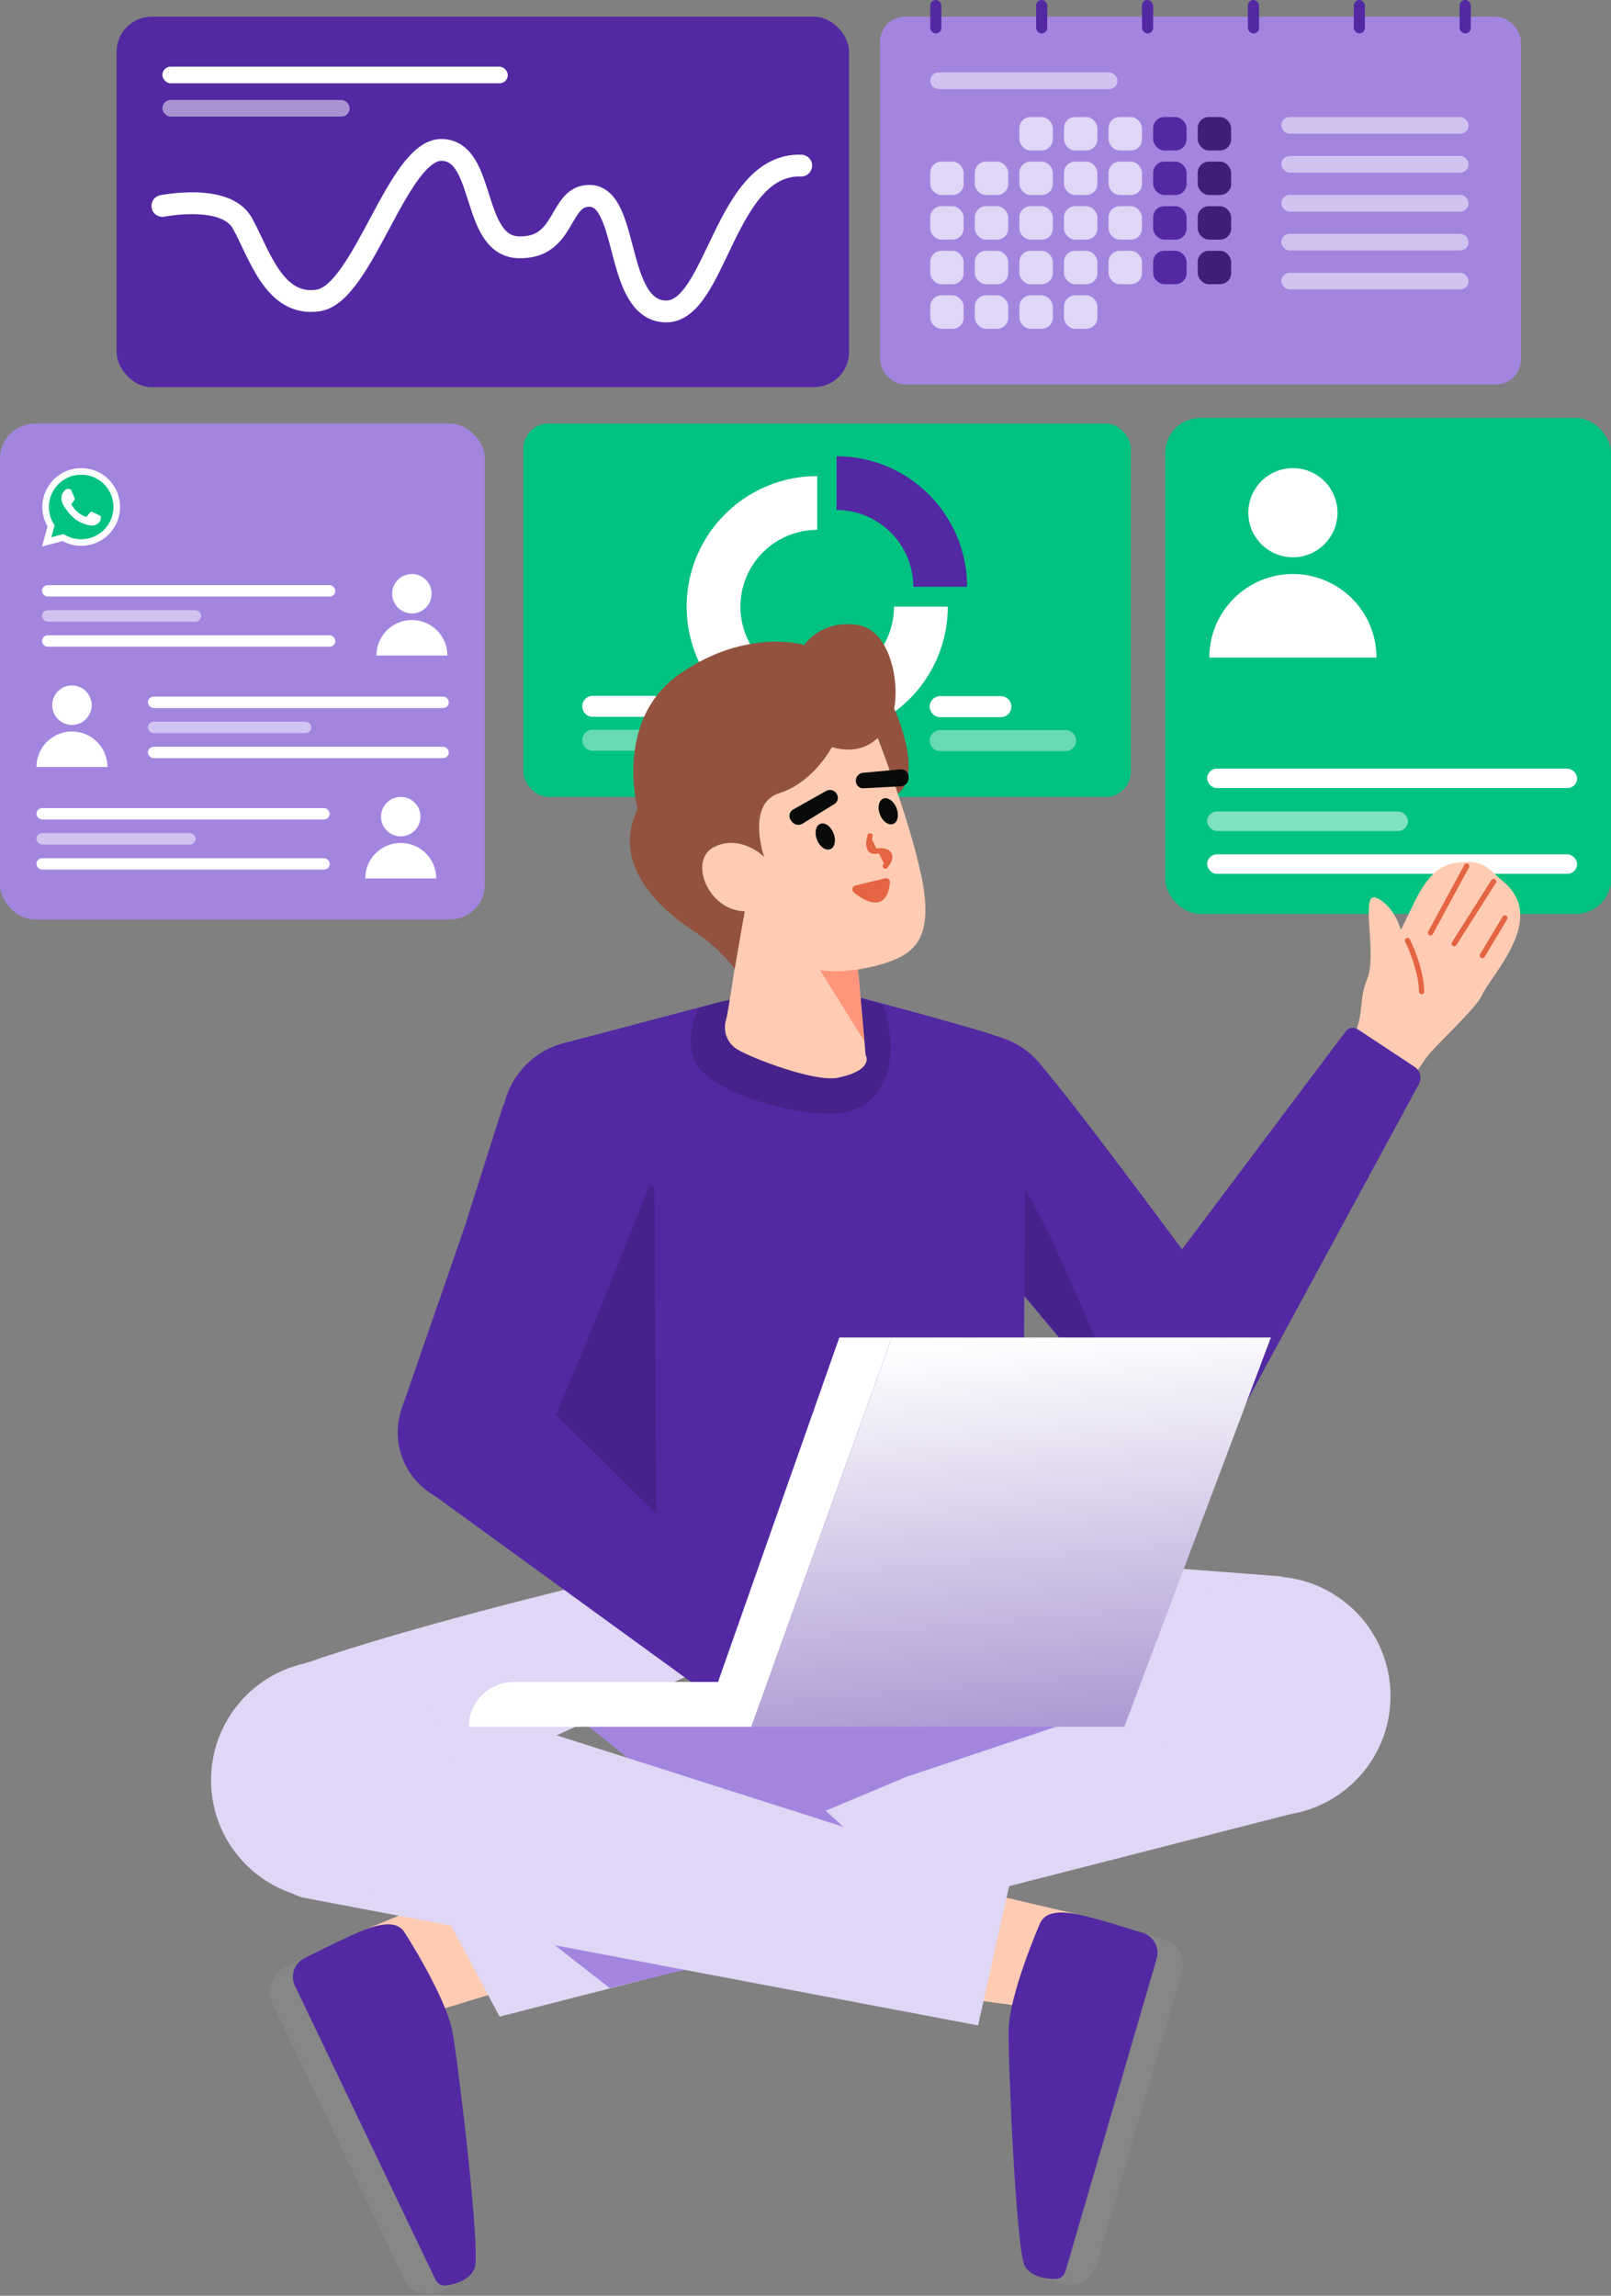 <?xml version="1.0" encoding="UTF-8"?> <svg xmlns="http://www.w3.org/2000/svg" width="567" height="808" viewBox="0 0 567 808" fill="none"><rect x="0" y="0" width="567" height="808" fill="#808080" stroke="none"/><rect x="184.214" y="149.066" width="213.792" height="131.413" rx="8.81" fill="#00C281"></rect><path d="M324.113 213.508C324.113 220.725 321.972 227.779 317.963 233.78C313.953 239.781 308.254 244.458 301.587 247.22C294.919 249.982 287.582 250.704 280.504 249.296C273.425 247.888 266.924 244.413 261.82 239.31C256.717 234.206 253.242 227.705 251.834 220.626C250.426 213.548 251.148 206.211 253.911 199.543C256.672 192.876 261.349 187.177 267.35 183.167C273.351 179.158 280.405 177.018 287.623 177.018" stroke="white" stroke-width="18.935" stroke-miterlimit="10"></path><path d="M294.42 170.04C304.097 170.04 313.378 173.884 320.222 180.727C327.065 187.57 330.909 196.851 330.909 206.53" stroke="#5229A3" stroke-width="18.935" stroke-miterlimit="10"></path><path d="M208.628 248.587H229.986" stroke="white" stroke-width="7.407" stroke-miterlimit="10" stroke-linecap="round"></path><path opacity="0.4" d="M208.628 260.545H252.766" stroke="white" stroke-width="7.407" stroke-miterlimit="10" stroke-linecap="round"></path><path d="M330.91 248.708H352.268" stroke="white" stroke-width="7.407" stroke-miterlimit="10" stroke-linecap="round"></path><path opacity="0.4" d="M330.91 260.664H375.048" stroke="white" stroke-width="7.407" stroke-miterlimit="10" stroke-linecap="round"></path><rect x="309.743" y="5.884" width="225.56" height="129.452" rx="8.81" fill="#A385E0"></rect><rect x="410.088" y="147.104" width="156.911" height="174.564" rx="12.331" fill="#00C281"></rect><rect x="424.856" y="300.691" width="130.217" height="6.857" rx="3.428" fill="white"></rect><rect x="424.856" y="270.521" width="130.217" height="6.857" rx="3.428" fill="white"></rect><rect opacity="0.5" x="424.856" y="285.605" width="70.689" height="6.857" rx="3.428" fill="white"></rect><circle cx="455.043" cy="180.448" r="15.691" fill="white"></circle><path d="M484.464 231.444C484.464 227.581 483.703 223.755 482.224 220.185C480.746 216.616 478.579 213.372 475.847 210.64C473.115 207.909 469.871 205.741 466.302 204.263C462.732 202.784 458.907 202.023 455.043 202.023C451.179 202.023 447.354 202.784 443.784 204.263C440.215 205.741 436.971 207.909 434.239 210.64C431.507 213.372 429.34 216.616 427.862 220.185C426.383 223.755 425.622 227.581 425.622 231.444L455.043 231.444H484.464Z" fill="white"></path><rect y="149.066" width="170.641" height="174.564" rx="12.331" fill="#A385E0"></rect><rect x="14.789" y="223.597" width="103.231" height="4.011" rx="2.006" fill="white"></rect><rect x="14.789" y="205.946" width="103.231" height="4.011" rx="2.006" fill="white"></rect><rect opacity="0.5" x="14.789" y="214.771" width="56.04" height="4.011" rx="2.006" fill="white"></rect><circle cx="144.967" cy="208.965" r="6.942" fill="white"></circle><path d="M157.464 230.716C157.464 229.075 157.141 227.45 156.513 225.934C155.885 224.418 154.965 223.04 153.804 221.88C152.644 220.72 151.266 219.799 149.75 219.171C148.234 218.543 146.609 218.22 144.968 218.22C143.327 218.22 141.703 218.543 140.187 219.171C138.67 219.799 137.293 220.72 136.133 221.88C134.972 223.04 134.052 224.418 133.424 225.934C132.796 227.45 132.473 229.075 132.473 230.716L144.968 230.716H157.464Z" fill="white"></path><rect x="12.828" y="302.052" width="103.231" height="4.011" rx="2.006" fill="white"></rect><rect x="12.828" y="284.402" width="103.231" height="4.011" rx="2.006" fill="white"></rect><rect opacity="0.5" x="12.828" y="293.226" width="56.04" height="4.011" rx="2.006" fill="white"></rect><circle cx="141.045" cy="287.421" r="6.942" fill="white"></circle><path d="M153.541 309.172C153.541 307.531 153.218 305.906 152.59 304.39C151.962 302.874 151.042 301.496 149.881 300.336C148.721 299.175 147.344 298.255 145.827 297.627C144.311 296.999 142.687 296.676 141.046 296.676C139.405 296.676 137.78 296.999 136.264 297.627C134.748 298.255 133.37 299.175 132.21 300.336C131.049 301.496 130.129 302.874 129.501 304.39C128.873 305.906 128.55 307.531 128.55 309.172L141.046 309.172H153.541Z" fill="white"></path><rect x="52.056" y="262.825" width="105.915" height="4.011" rx="2.006" fill="white"></rect><rect x="52.056" y="245.174" width="105.915" height="4.011" rx="2.006" fill="white"></rect><rect opacity="0.5" x="52.056" y="253.998" width="57.497" height="4.011" rx="2.006" fill="white"></rect><circle cx="25.323" cy="248.193" r="6.942" fill="white"></circle><path d="M37.82 269.944C37.82 268.303 37.496 266.678 36.868 265.162C36.24 263.646 35.32 262.268 34.16 261.108C32.999 259.947 31.622 259.027 30.106 258.399C28.59 257.771 26.965 257.448 25.324 257.448C23.683 257.448 22.058 257.771 20.542 258.399C19.026 259.027 17.648 259.947 16.488 261.108C15.328 262.268 14.407 263.646 13.779 265.162C13.151 266.678 12.828 268.303 12.828 269.944L25.324 269.944H37.82Z" fill="white"></path><rect x="41.032" y="5.884" width="257.807" height="130.368" rx="12.331" fill="#5229A3"></rect><rect x="57.145" y="23.462" width="121.579" height="5.859" rx="2.93" fill="white"></rect><rect opacity="0.5" x="57.145" y="35.181" width="65.916" height="5.859" rx="2.93" fill="white"></rect><path d="M57.145 72.489C57.145 72.489 79.244 68.019 85.192 78.39C91.139 88.76 96.268 108.234 112.093 105.724C127.917 103.213 140.03 52.297 155.587 52.762C171.145 53.227 165.66 86.573 182.593 87.038C199.526 87.504 196.515 68.412 207.801 68.944C221.491 69.589 216.387 109.15 234.238 109.617C252.089 110.083 255.002 57.36 281.987 58.285" stroke="white" stroke-width="7.684" stroke-miterlimit="10" stroke-linecap="round"></path><path d="M15.264 191.862L17.136 185.024C15.981 183.023 15.373 180.753 15.374 178.428C15.377 171.153 21.298 165.234 28.573 165.234C32.104 165.235 35.418 166.61 37.91 169.104C40.402 171.598 41.773 174.913 41.772 178.438C41.769 185.713 35.848 191.633 28.574 191.633C28.573 191.633 28.574 191.633 28.574 191.633H28.568C26.359 191.632 24.188 191.078 22.261 190.027L15.264 191.862Z" fill="#00C281"></path><path fill-rule="evenodd" clip-rule="evenodd" d="M25.159 172.71C24.903 172.142 24.634 172.13 24.39 172.12C24.191 172.112 23.963 172.112 23.736 172.112C23.508 172.112 23.138 172.198 22.825 172.54C22.512 172.881 21.629 173.708 21.629 175.389C21.629 177.07 22.853 178.694 23.024 178.922C23.195 179.15 25.387 182.709 28.86 184.078C31.745 185.216 32.333 184.99 32.959 184.933C33.585 184.876 34.98 184.107 35.265 183.309C35.55 182.511 35.55 181.828 35.464 181.685C35.379 181.542 35.151 181.457 34.809 181.286C34.468 181.115 32.788 180.289 32.475 180.175C32.162 180.061 31.934 180.004 31.706 180.346C31.478 180.688 30.824 181.457 30.625 181.685C30.425 181.913 30.226 181.942 29.884 181.771C29.543 181.599 28.443 181.239 27.137 180.075C26.122 179.17 25.436 178.052 25.237 177.71C25.038 177.368 25.215 177.183 25.387 177.013C25.54 176.859 25.729 176.614 25.899 176.414C26.07 176.215 26.127 176.072 26.241 175.845C26.355 175.617 26.298 175.417 26.212 175.246C26.127 175.075 25.463 173.386 25.159 172.71Z" fill="white"></path><path d="M38.248 168.765C35.666 166.182 32.233 164.759 28.576 164.757C21.04 164.757 14.907 170.888 14.904 178.424C14.903 180.833 15.532 183.184 16.729 185.257L14.789 192.34L22.037 190.439C24.034 191.528 26.282 192.102 28.57 192.103H28.576H28.576C36.111 192.103 42.245 185.971 42.248 178.435C42.25 174.783 40.829 171.349 38.248 168.765ZM28.576 189.795H28.572C26.532 189.793 24.532 189.246 22.788 188.211L22.373 187.965L18.072 189.092L19.22 184.9L18.95 184.471C17.812 182.662 17.211 180.571 17.212 178.425C17.215 172.161 22.312 167.066 28.581 167.066C31.616 167.067 34.469 168.25 36.615 170.397C38.76 172.544 39.941 175.399 39.94 178.434C39.937 184.698 34.84 189.795 28.576 189.795Z" fill="white"></path><rect opacity="0.5" x="327.396" y="25.498" width="65.916" height="5.859" rx="2.93" fill="white"></rect><rect opacity="0.5" x="450.963" y="41.189" width="65.916" height="5.859" rx="2.93" fill="white"></rect><rect opacity="0.5" x="450.963" y="54.894" width="65.916" height="5.859" rx="2.93" fill="white"></rect><rect opacity="0.5" x="450.963" y="68.599" width="65.916" height="5.859" rx="2.93" fill="white"></rect><rect opacity="0.5" x="450.963" y="82.304" width="65.916" height="5.859" rx="2.93" fill="white"></rect><rect opacity="0.5" x="450.963" y="96.008" width="65.916" height="5.859" rx="2.93" fill="white"></rect><rect x="327.396" y="56.88" width="11.768" height="11.768" rx="3.923" fill="#E0D6F5"></rect><rect x="327.396" y="72.572" width="11.768" height="11.768" rx="3.923" fill="#E0D6F5"></rect><rect x="327.396" y="88.263" width="11.768" height="11.768" rx="3.923" fill="#E0D6F5"></rect><rect x="343.087" y="56.88" width="11.768" height="11.768" rx="3.923" fill="#E0D6F5"></rect><rect x="327.396" y="103.954" width="11.768" height="11.768" rx="3.923" fill="#E0D6F5"></rect><rect x="343.087" y="72.572" width="11.768" height="11.768" rx="3.923" fill="#E0D6F5"></rect><rect x="358.777" y="56.88" width="11.768" height="11.768" rx="3.923" fill="#E0D6F5"></rect><rect x="343.087" y="88.263" width="11.768" height="11.768" rx="3.923" fill="#E0D6F5"></rect><rect x="343.087" y="103.954" width="11.768" height="11.768" rx="3.923" fill="#E0D6F5"></rect><rect x="358.777" y="41.189" width="11.768" height="11.768" rx="3.923" fill="#E0D6F5"></rect><rect x="374.469" y="56.88" width="11.768" height="11.768" rx="3.923" fill="#E0D6F5"></rect><rect x="358.777" y="72.572" width="11.768" height="11.768" rx="3.923" fill="#E0D6F5"></rect><rect x="358.777" y="88.263" width="11.768" height="11.768" rx="3.923" fill="#E0D6F5"></rect><rect x="358.777" y="103.954" width="11.768" height="11.768" rx="3.923" fill="#E0D6F5"></rect><rect x="390.16" y="56.88" width="11.768" height="11.768" rx="3.923" fill="#E0D6F5"></rect><rect x="374.469" y="41.189" width="11.768" height="11.768" rx="3.923" fill="#E0D6F5"></rect><rect x="374.469" y="72.572" width="11.768" height="11.768" rx="3.923" fill="#E0D6F5"></rect><rect x="405.851" y="56.88" width="11.768" height="11.768" rx="3.923" fill="#5229A3"></rect><rect x="374.469" y="88.263" width="11.768" height="11.768" rx="3.923" fill="#E0D6F5"></rect><rect x="374.469" y="103.954" width="11.768" height="11.768" rx="3.923" fill="#E0D6F5"></rect><rect x="421.542" y="56.88" width="11.768" height="11.768" rx="3.923" fill="#3D1F7A"></rect><rect x="390.16" y="41.189" width="11.768" height="11.768" rx="3.923" fill="#E0D6F5"></rect><rect x="390.16" y="72.572" width="11.768" height="11.768" rx="3.923" fill="#E0D6F5"></rect><rect x="390.16" y="88.263" width="11.768" height="11.768" rx="3.923" fill="#E0D6F5"></rect><rect x="405.851" y="41.189" width="11.768" height="11.768" rx="3.923" fill="#5229A3"></rect><rect x="405.851" y="72.572" width="11.768" height="11.768" rx="3.923" fill="#5229A3"></rect><rect x="405.851" y="88.263" width="11.768" height="11.768" rx="3.923" fill="#5229A3"></rect><rect x="421.542" y="41.189" width="11.768" height="11.768" rx="3.923" fill="#3D1F7A"></rect><rect x="421.542" y="72.572" width="11.768" height="11.768" rx="3.923" fill="#3D1F7A"></rect><rect x="421.542" y="88.263" width="11.768" height="11.768" rx="3.923" fill="#3D1F7A"></rect><rect x="327.396" width="3.923" height="11.768" rx="1.961" fill="#5229A3"></rect><rect x="364.662" width="3.923" height="11.768" rx="1.961" fill="#5229A3"></rect><rect x="401.929" width="3.923" height="11.768" rx="1.961" fill="#5229A3"></rect><rect x="439.194" width="3.923" height="11.768" rx="1.961" fill="#5229A3"></rect><rect x="476.461" width="3.923" height="11.768" rx="1.961" fill="#5229A3"></rect><rect x="513.728" width="3.923" height="11.768" rx="1.961" fill="#5229A3"></rect><path d="M107.118 689.197L161.624 803.222L154.864 806.453C152.582 807.544 149.962 807.684 147.578 806.842C145.194 806 143.242 804.245 142.152 801.965L95.867 705.141C94.778 702.86 94.638 700.24 95.479 697.856C96.322 695.471 98.077 693.52 100.357 692.429L107.118 689.197Z" fill="#878787"></path><path d="M166.458 663.448L128.842 678.999L149.945 708.841L183.293 698.666L166.458 663.448Z" fill="#FFCCB3"></path><path d="M142.431 680.19C142.431 680.19 157.116 702.874 159.332 715.548C161.547 728.223 169.135 792.335 167.093 798.115C165.626 802.269 160.296 804.051 156.914 804.429C156.172 804.507 155.424 804.353 154.773 803.988C154.123 803.623 153.601 803.064 153.283 802.39L103.806 698.885C102.979 697.158 102.863 695.177 103.481 693.364C104.101 691.553 105.406 690.056 107.118 689.197C113.962 685.758 124.433 680.605 128.842 679C135.656 676.52 140.154 676.535 142.431 680.19Z" fill="#5229A3"></path><path d="M415.939 694.223L385.893 797.249C385.186 799.676 383.543 801.723 381.327 802.938C379.11 804.154 376.5 804.439 374.073 803.731L366.88 801.634L402.263 680.305L409.457 682.403C411.884 683.111 413.931 684.754 415.146 686.97C416.362 689.187 416.648 691.796 415.939 694.223Z" fill="#878787"></path><path d="M339.543 664.477L379.177 673.75L363.168 706.608L328.614 701.95L339.543 664.477Z" fill="#FFCCB3"></path><path d="M365.958 677.118C365.958 677.118 355.126 701.874 354.986 714.74C354.846 727.606 357.709 792.101 360.656 797.476C362.775 801.339 368.323 802.237 371.721 802.063C372.466 802.022 373.179 801.75 373.762 801.284C374.345 800.818 374.769 800.182 374.975 799.465L407.095 689.331C407.632 687.494 407.427 685.519 406.523 683.831C405.619 682.142 404.089 680.876 402.263 680.305C394.952 678.016 383.786 674.621 379.177 673.749C372.051 672.401 367.615 673.142 365.958 677.118Z" fill="#5229A3"></path><path d="M451.142 554.833C451.142 554.833 465.223 624.76 454.296 638.461L175.843 709.762L152.098 665.284L314.701 591.499L347.266 546.865L451.142 554.833Z" fill="#E0D6F5"></path><path d="M380.677 604.731L319.24 625.279L290.572 637.3L327.852 670.84L294.522 678.369L203.61 604.731H380.677Z" fill="#A385E0"></path><path d="M169.545 659.45L171.435 666.018L214.606 699.714L255.159 689.82C255.159 689.82 176.928 652.59 169.545 659.45Z" fill="#A385E0"></path><path d="M211.364 556.422C211.364 556.422 134.623 574.547 98.151 588.852C74.666 598.064 84.125 662.314 106.666 667.877L344.243 712.852L355.64 661.727L195.92 610.754L287.268 569.315L211.364 556.422Z" fill="#E0D6F5"></path><path d="M116.38 668.639C139.632 668.639 158.483 649.788 158.483 626.536C158.483 603.282 139.632 584.431 116.38 584.431C93.126 584.431 74.275 603.282 74.275 626.536C74.275 649.788 93.126 668.639 116.38 668.639Z" fill="#E0D6F5"></path><path d="M447.3 639.041C470.552 639.041 489.403 620.191 489.403 596.937C489.403 573.684 470.552 554.834 447.3 554.834C424.046 554.834 405.195 573.684 405.195 596.937C405.195 620.191 424.046 639.041 447.3 639.041Z" fill="#E0D6F5"></path><path d="M331.963 398.258C327.528 376.36 337.959 376.925 341.431 373.443C341.431 373.443 354.454 362.704 364.377 372.715C374.881 383.304 435.092 465.56 435.092 465.56L397.418 500.21L390.337 491.759L371.993 469.882L352.373 446.5L349.935 443.837L323.468 413.858C323.468 413.858 334.472 409.787 331.963 398.258Z" fill="#5229A3"></path><path d="M352.855 420.247C368.017 415.167 376.192 398.759 371.114 383.597C366.036 368.436 349.628 360.261 334.464 365.339C319.302 370.417 311.128 386.826 316.206 401.988C321.285 417.15 337.693 425.325 352.855 420.247Z" fill="#5229A3"></path><path d="M350.282 443.718C349.523 439.142 348.003 429.988 346.368 421.646L337.675 381.268C337.675 381.268 361.02 415.772 371.775 439.805C379.741 457.815 388.981 476.17 390.509 491.699L372.167 469.821L352.547 446.438L350.282 443.718Z" fill="#46238B"></path><path d="M472.722 372.95C481.674 356.623 477.372 353.851 481.18 344.56C484.932 335.494 478.271 313.023 484.648 316.086C491.025 319.151 492.999 327.294 492.999 327.294C497.36 319.579 501.377 305.383 511.817 303.757C522.26 302.132 523.184 305.418 529.102 310.275C544.847 323.375 524.77 343.063 521.419 350.561C519.263 355.26 503.421 369.587 501.666 372.719L493.692 384.284L472.722 372.95Z" fill="#FFCCB3"></path><path d="M503.483 328.309L516.207 304.818L503.483 328.309Z" fill="#E56441"></path><path d="M503.483 328.309L516.207 304.818" stroke="#E56441" stroke-width="1.857" stroke-linecap="round"></path><path d="M511.819 332.112L525.687 310.235L511.819 332.112Z" fill="#E56441"></path><path d="M511.819 332.112L525.687 310.235" stroke="#E56441" stroke-width="1.857" stroke-linecap="round"></path><path d="M521.724 336.317L529.649 323.068L521.724 336.317Z" fill="#E56441"></path><path d="M521.724 336.317L529.649 323.068" stroke="#E56441" stroke-width="1.857" stroke-linecap="round"></path><path d="M500.339 348.985C500.272 340.853 495.391 331.009 495.391 331.009L500.339 348.985Z" fill="#E56441"></path><path d="M500.339 348.985C500.272 340.853 495.391 331.009 495.391 331.009" stroke="#E56441" stroke-width="1.857" stroke-linecap="round"></path><path d="M397.099 464.905L473.708 362.884C474.195 362.284 474.889 361.887 475.652 361.769C476.416 361.649 477.198 361.817 477.844 362.241L497.905 375.506C498.858 376.153 499.536 377.13 499.81 378.248C500.084 379.367 499.931 380.548 499.382 381.56L437.775 495.174L397.099 464.905Z" fill="#5229A3"></path><path d="M415.712 507.995C429.881 507.995 441.367 496.51 441.367 482.341C441.367 468.173 429.881 456.687 415.712 456.687C401.544 456.687 390.058 468.173 390.058 482.341C390.058 496.51 401.544 507.995 415.712 507.995Z" fill="#5229A3"></path><path d="M301.95 350.89C301.95 350.89 344.94 362.267 352.321 365.219C359.701 368.171 360.192 379.979 360.685 388.344C361.176 396.707 359.524 584.547 359.524 584.547L264.38 580.888L193.228 539.237C193.228 539.237 196.32 390.194 197.305 383.306C198.289 376.418 190.557 370.486 198.938 367.019L252.813 352.788L301.95 350.89Z" fill="#5229A3"></path><path d="M230.354 417.806L231.121 556.589L190.218 511L210.007 413.488L230.354 417.806Z" fill="#46238B"></path><path d="M245.795 354.909C245.795 354.909 239.709 367.15 245.795 375.593C251.881 384.037 276.246 392.238 292.892 391.997C309.537 391.756 318.357 375.886 310.811 353.667L283.242 345.921L252.811 352.789L245.795 354.909Z" fill="#46238B"></path><path d="M314.702 249.418C314.702 249.418 326.689 275.284 313.904 280.627C301.119 285.97 302.609 250.673 314.702 249.418Z" fill="#93523E"></path><path d="M301.182 332.187L304.65 371.29C304.65 371.29 307.975 376.533 295.027 379.286C286.698 381.057 264.269 372.221 259.919 369.57C258.069 368.587 256.619 366.99 255.82 365.054C255.02 363.118 254.92 360.963 255.538 358.963C256.861 354.176 262.34 314.313 262.34 314.313L301.182 332.187Z" fill="#FFCCB3"></path><path d="M301.85 339.727L281.191 329.521L304.223 366.471L301.85 339.727Z" fill="#FF967C"></path><path d="M307.819 256.905C307.819 256.905 319.943 287.311 324.34 308.642C328.777 330.161 321.698 335.535 312.356 338.701C304.99 341.196 293.225 343.187 285.221 340.682C270.628 336.113 256.35 322.927 252.935 320.218C247.649 316.025 242.428 297.002 250.177 286.24C257.927 275.479 288.458 241.661 307.819 256.905Z" fill="#FFCCB3"></path><path d="M292.209 298.875C293.822 298.241 294.343 295.731 293.375 293.271C292.406 290.81 290.315 289.329 288.703 289.963C287.09 290.597 286.568 293.107 287.536 295.568C288.504 298.028 290.597 299.51 292.209 298.875Z" fill="#080B09"></path><path d="M314.371 289.994C315.983 289.36 316.505 286.85 315.537 284.389C314.569 281.929 312.477 280.447 310.865 281.082C309.252 281.716 308.73 284.226 309.699 286.686C310.666 289.148 312.758 290.628 314.371 289.994Z" fill="#080B09"></path><path d="M306.243 294.194C306.243 294.194 304.274 300.152 308.413 299.572C312.347 298.881 315.016 300.824 311.58 304.817" fill="#E56441"></path><path d="M306.243 294.194C306.243 294.194 304.274 300.152 308.413 299.572C312.347 298.881 315.016 300.824 311.58 304.817" stroke="#E56441" stroke-width="1.857" stroke-linecap="round"></path><path d="M311.772 310.084L311.792 310.079L311.812 310.073C311.87 310.056 311.931 310.054 311.988 310.068C312.047 310.082 312.1 310.111 312.143 310.153C312.187 310.194 312.218 310.247 312.235 310.305C312.25 310.362 312.252 310.423 312.236 310.482L312.224 310.531L312.218 310.582C311.965 313.19 311.316 314.739 310.528 315.611C309.767 316.452 308.813 316.732 307.73 316.649C306.618 316.565 305.398 316.097 304.216 315.454C303.047 314.819 301.962 314.039 301.123 313.369C301.066 313.316 301.024 313.248 301.001 313.175C300.975 313.096 300.973 313.012 300.993 312.933C301.012 312.853 301.054 312.78 301.111 312.722C301.17 312.664 301.242 312.624 301.323 312.604L301.329 312.602C304.529 311.792 309.355 310.655 311.772 310.084Z" fill="#E56441" stroke="#E56441" stroke-width="1.961"></path><path d="M278.17 288.457L278.473 288.882C278.861 289.54 279.493 290.018 280.233 290.212C280.971 290.405 281.756 290.3 282.418 289.915L293.6 283.026C294.156 282.714 294.574 282.206 294.772 281.602C294.97 280.997 294.934 280.339 294.671 279.76C294.525 279.399 294.307 279.07 294.025 278.799C293.745 278.528 293.409 278.319 293.043 278.187C292.676 278.056 292.284 278.003 291.896 278.033C291.507 278.064 291.129 278.176 290.786 278.363L279.3 284.828C278.983 284.987 278.702 285.209 278.471 285.48C278.242 285.75 278.069 286.064 277.964 286.403C277.859 286.741 277.822 287.097 277.858 287.451C277.892 287.804 277.999 288.146 278.17 288.457Z" fill="#080B09"></path><path d="M316.805 270.786L303.68 272.003C303.292 272.043 302.917 272.165 302.579 272.363C302.242 272.559 301.951 272.825 301.724 273.142C301.498 273.458 301.341 273.821 301.265 274.203C301.188 274.586 301.193 274.981 301.28 275.361C301.393 275.987 301.737 276.549 302.243 276.933C302.751 277.317 303.384 277.498 304.018 277.438L317.134 276.743C317.895 276.684 318.603 276.323 319.101 275.744C319.598 275.165 319.846 274.412 319.79 273.649L319.799 273.128C319.762 272.775 319.654 272.433 319.482 272.122C319.311 271.812 319.078 271.539 318.799 271.322C318.519 271.103 318.198 270.942 317.856 270.851C317.513 270.759 317.156 270.736 316.805 270.786Z" fill="#080B09"></path><path d="M292.771 262.971C292.771 262.971 286.221 275.436 274.336 279.134C262.451 282.83 268.946 301.587 268.946 301.587C268.946 301.587 260.797 293.481 251.428 298.044C242.061 302.608 249.172 320.516 262.114 320.745L258.594 340.898C258.594 340.898 252.039 332.734 245.146 328.366C238.252 324 213.487 307.044 224.427 284.716C224.427 284.716 215.868 253.361 239.342 237.106C262.817 220.849 283.134 226.984 283.134 226.984C283.134 226.984 288.73 218.106 301.702 219.92C314.672 221.734 317.665 245.124 313.369 253.584C309.074 262.043 302.074 265.639 292.771 262.971Z" fill="#93523E"></path><path d="M194.975 387.947C211.482 372.89 216.356 382.129 221.128 383.319C221.128 383.319 237.032 388.974 233.542 402.63C229.854 417.083 190.218 511.001 190.218 511.001L141.136 496.482L144.748 486.065L154.092 459.087L164.073 430.241L165.104 426.783L177.225 388.672C177.225 388.672 186.372 396.021 194.975 387.947Z" fill="#5229A3"></path><path d="M227.664 414.001C238.063 401.854 236.645 383.577 224.498 373.178C212.351 362.779 194.074 364.197 183.676 376.344C173.276 388.491 174.693 406.768 186.841 417.166C198.988 427.566 217.264 426.148 227.664 414.001Z" fill="#5229A3"></path><path d="M185.358 487.933L276.482 577.227C277.013 577.79 277.316 578.528 277.334 579.3C277.352 580.074 277.083 580.826 276.579 581.413L260.804 599.565C260.039 600.425 258.981 600.971 257.836 601.096C256.692 601.22 255.541 600.914 254.609 600.238L150.028 524.301L185.358 487.933Z" fill="#5229A3"></path><path d="M165.637 529.76C179.806 529.76 191.292 518.273 191.292 504.105C191.292 489.936 179.806 478.45 165.637 478.45C151.469 478.45 139.982 489.936 139.982 504.105C139.982 518.273 151.469 529.76 165.637 529.76Z" fill="#5229A3"></path><path d="M313.888 470.732L264.433 607.743H164.998C164.998 603.56 166.66 599.548 169.618 596.589C172.577 593.631 176.589 591.969 180.772 591.969H252.71L295.414 470.732H313.888Z" fill="white"></path><path d="M313.889 470.732H447.301L395.705 607.745H264.435L313.889 470.732Z" fill="url(#paint0_linear_548_6936)"></path><defs><linearGradient id="paint0_linear_548_6936" x1="351.316" y1="470.406" x2="375.034" y2="762.39" gradientUnits="userSpaceOnUse"><stop stop-color="white"></stop><stop offset="1" stop-color="#5229A3"></stop></linearGradient></defs></svg> 
